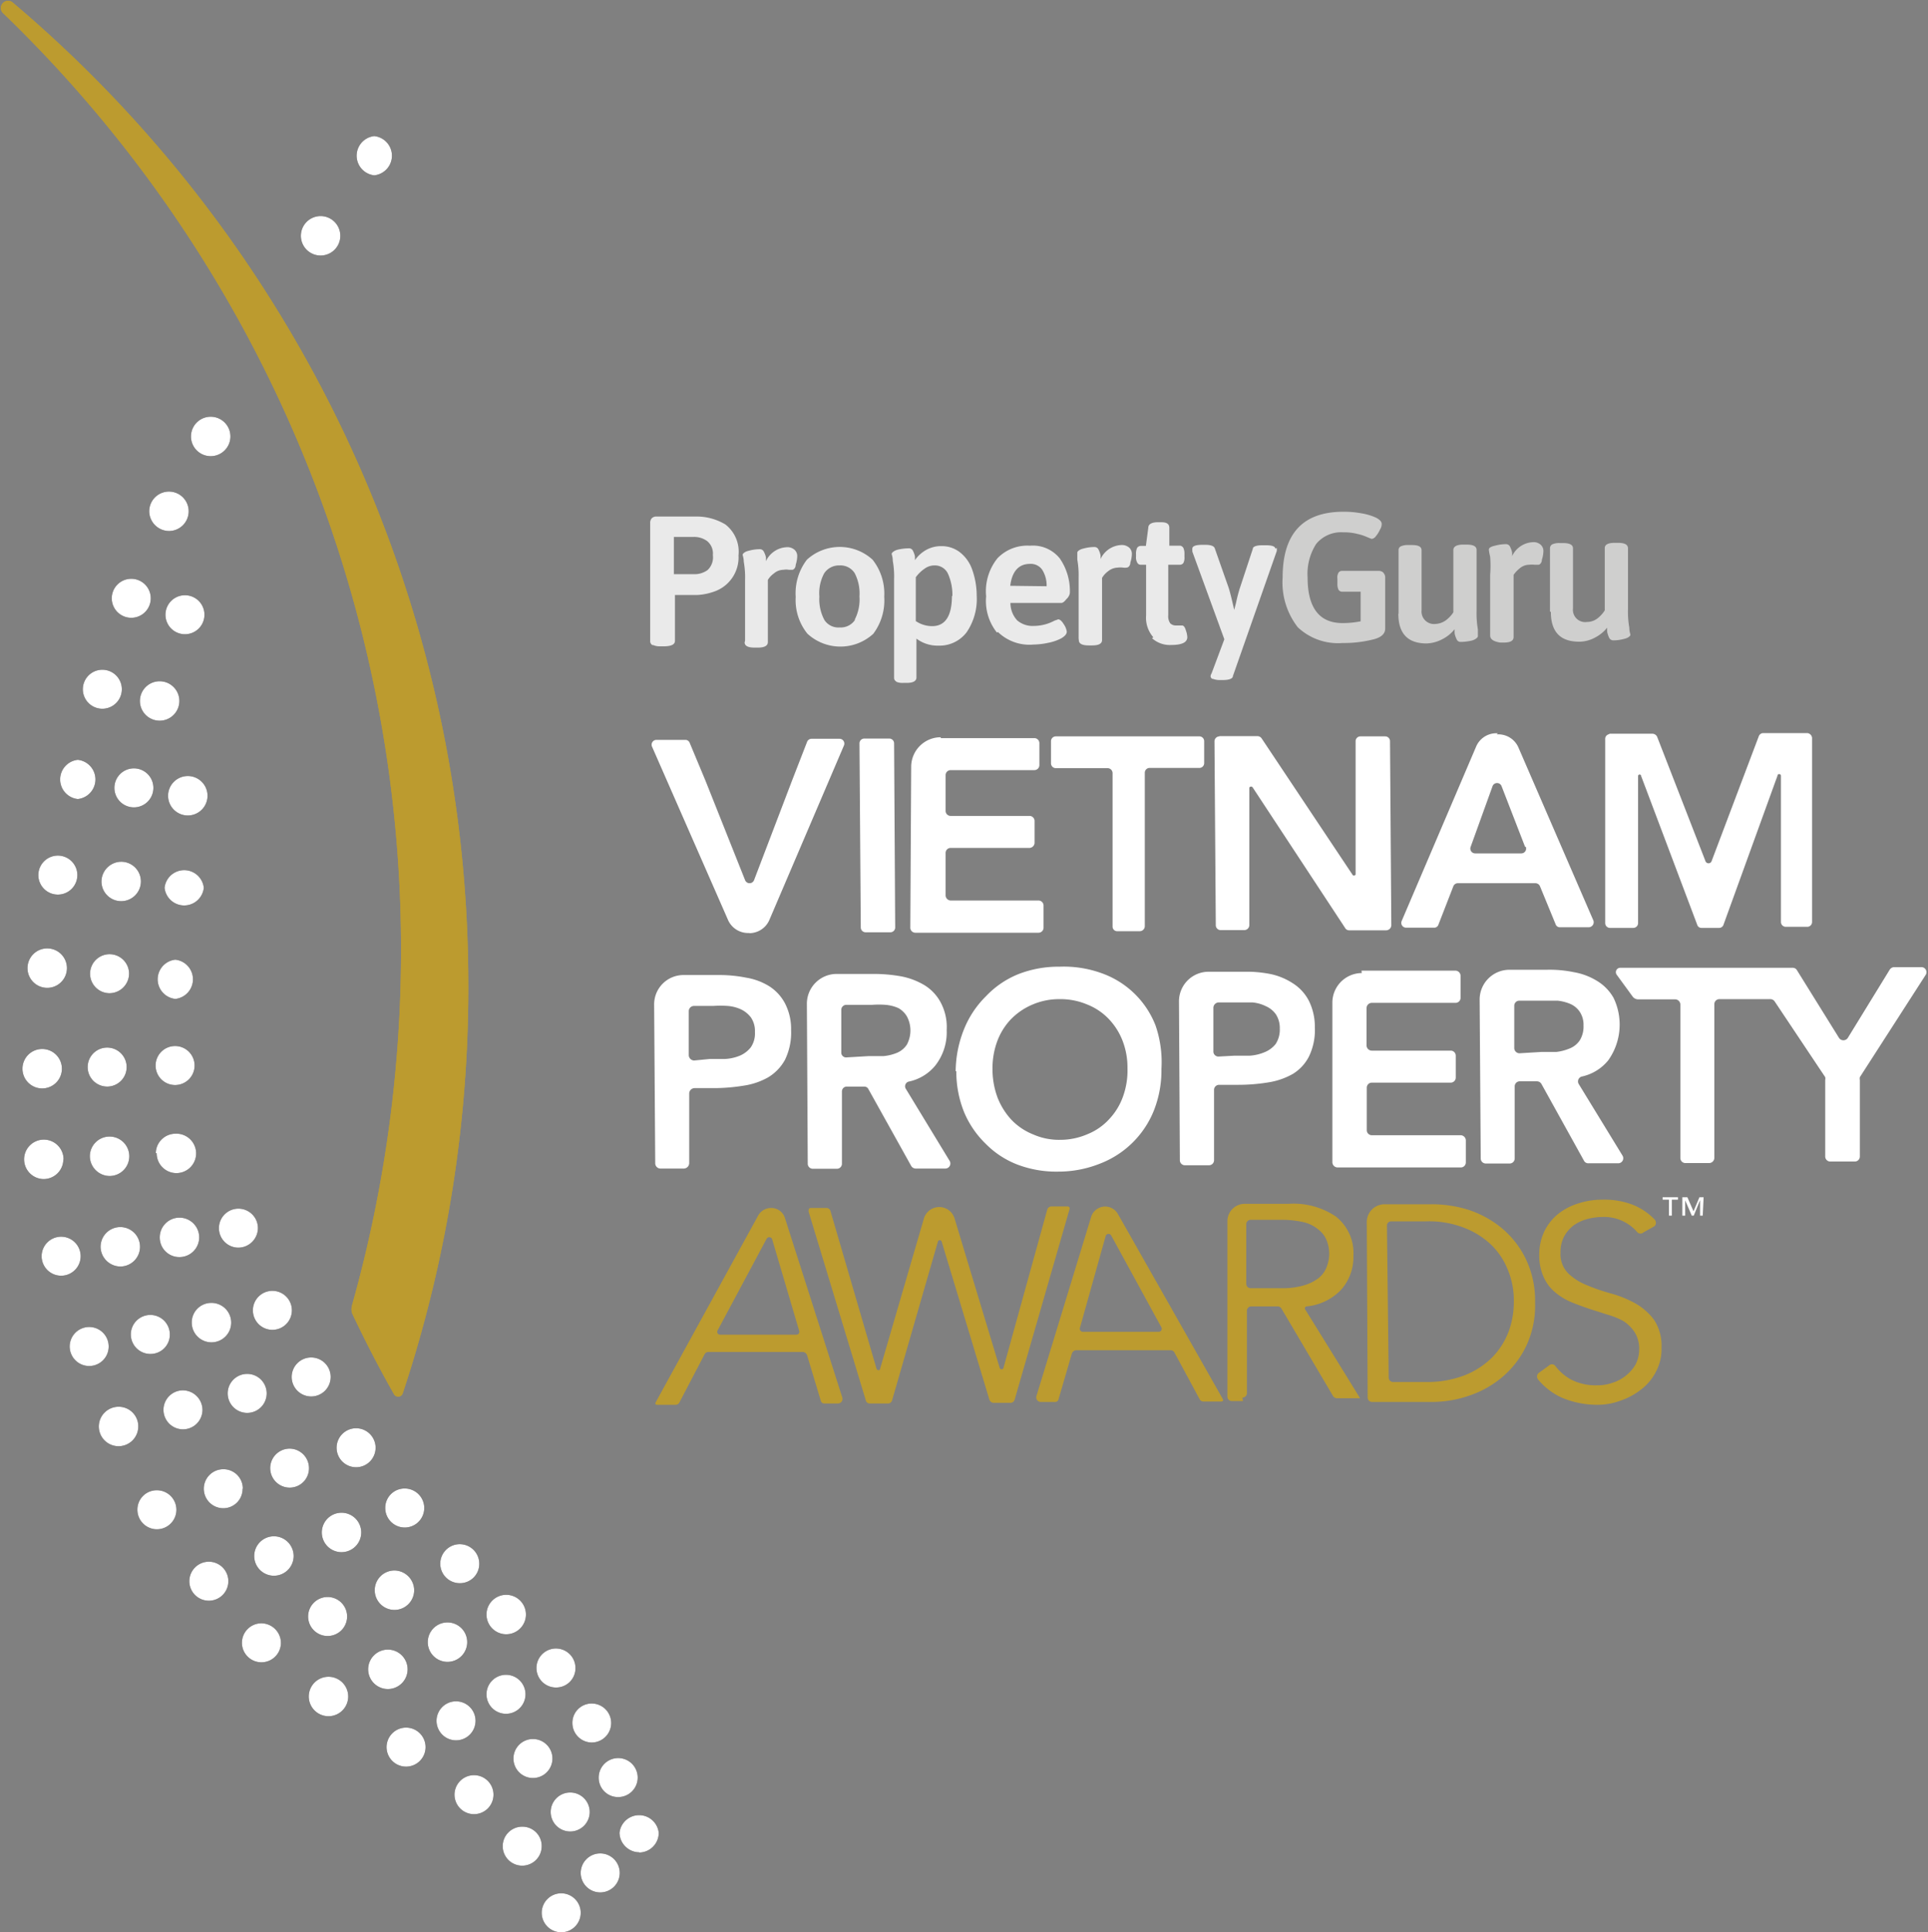 <svg xmlns="http://www.w3.org/2000/svg" viewBox="0 0 87.98 88.17"><rect x="0" y="0" width="87.98" height="88.17" fill="#808080" stroke="none"/><defs><style>.cls-1{fill:#fff;}.cls-2{fill:#231f20;}.cls-3{fill:#bc9b2f;}.cls-4{fill:#eaeaea;}.cls-5{fill:#cfcfce;}</style></defs><g id="Layer_2" data-name="Layer 2"><g id="Layer_1-2" data-name="Layer 1"><path class="cls-1" d="M73.41,33.48l2,0a.24.24,0,0,1,.21.14l2.2,5.66a.15.15,0,0,0,.29,0l2.15-5.69a.22.22,0,0,1,.2-.14h2a.24.24,0,0,1,.23.22l0,8.4a.22.22,0,0,1-.22.22H81.49a.22.22,0,0,1-.22-.22l0-6.67a.08.08,0,0,0-.16,0l-2.46,6.79a.21.21,0,0,1-.2.15h-.8a.2.2,0,0,1-.2-.14l-2.56-6.79a.07.07,0,0,0-.14,0l0,6.71a.22.22,0,0,1-.22.22H73.47a.22.22,0,0,1-.22-.22l0-8.4a.21.21,0,0,1,.21-.22"/><path class="cls-1" d="M68.3,33.51h0a1,1,0,0,1,1,.62L72.71,42a.23.23,0,0,1-.2.31H71.19a.2.2,0,0,1-.2-.13l-.72-1.75a.23.23,0,0,0-.21-.13l-3.54,0a.22.22,0,0,0-.2.14l-.68,1.75a.2.2,0,0,1-.2.14H64.16a.22.22,0,0,1-.2-.3l3.39-7.94a1,1,0,0,1,1-.63m1.24,5.17-1.07-2.76a.22.22,0,0,0-.41,0l-1,2.77a.22.22,0,0,0,.2.3l2.12,0a.22.22,0,0,0,.2-.29"/><path class="cls-1" d="M34.21,42.57h0a1,1,0,0,1-1-.62l-3.46-7.89a.22.22,0,0,1,.2-.3h1.32a.21.21,0,0,1,.2.13l.73,1.75L34,40.16a.22.22,0,0,0,.41,0l1.74-4.56.68-1.75a.22.22,0,0,1,.2-.14h1.28a.22.22,0,0,1,.2.31l-3.39,7.93a1,1,0,0,1-.94.63"/><path class="cls-1" d="M42.93,33.68l4.27,0a.23.23,0,0,1,.23.23v1a.23.23,0,0,1-.23.23l-3.82,0a.23.23,0,0,0-.23.23V37a.23.23,0,0,0,.23.23l3.6,0a.23.23,0,0,1,.23.23v1a.24.24,0,0,1-.23.23l-3.6,0a.23.23,0,0,0-.23.24v1.93a.24.24,0,0,0,.24.23l4,0a.23.23,0,0,1,.23.23v1a.23.23,0,0,1-.23.24l-5.62,0a.23.23,0,0,1-.23-.23L41.58,35a1.35,1.35,0,0,1,1.35-1.36"/><path class="cls-1" d="M50.45,35.05H48.19a.22.22,0,0,1-.23-.22v-1a.22.22,0,0,1,.22-.23l6.54,0a.22.22,0,0,1,.23.22v1a.22.22,0,0,1-.23.22l-2.26,0a.22.22,0,0,0-.22.22l0,7a.23.23,0,0,1-.23.23H51a.21.21,0,0,1-.23-.22l0-7a.23.23,0,0,0-.23-.22"/><path class="cls-1" d="M39.45,33.7h1.12a.22.22,0,0,1,.23.22l.05,8.4a.22.22,0,0,1-.22.22H39.5a.22.22,0,0,1-.22-.22l-.06-8.4a.22.22,0,0,1,.23-.22"/><path class="cls-1" d="M55.65,33.59h1.73a.23.23,0,0,1,.19.1l4.14,6.21a.08.08,0,0,0,.15,0l0-6.07a.22.22,0,0,1,.22-.23h1.13a.22.22,0,0,1,.22.23l.06,8.39a.24.24,0,0,1-.23.23H61.57a.21.21,0,0,1-.19-.11l-4.21-6.4a.09.09,0,0,0-.16,0l0,6.27a.23.23,0,0,1-.22.23H55.7a.22.22,0,0,1-.22-.22l-.06-8.39a.23.23,0,0,1,.23-.23"/><path class="cls-1" d="M29.85,45.85a1.34,1.34,0,0,1,1.34-1.36h1.63a6.26,6.26,0,0,1,1.23.12A2.88,2.88,0,0,1,35.1,45a2.08,2.08,0,0,1,.72.78A2.54,2.54,0,0,1,36.1,47a2.83,2.83,0,0,1-.28,1.36,2.12,2.12,0,0,1-.77.8,3.21,3.21,0,0,1-1.13.38,8.36,8.36,0,0,1-1.34.11H31.7a.25.25,0,0,0-.25.25l0,3.17a.25.25,0,0,1-.24.25H30.14a.24.24,0,0,1-.24-.24Zm2.54,2.47.7,0a2.05,2.05,0,0,0,.67-.15,1.26,1.26,0,0,0,.5-.38,1.12,1.12,0,0,0,.19-.7,1.1,1.1,0,0,0-.18-.66,1.24,1.24,0,0,0-.45-.37,1.77,1.77,0,0,0-.62-.16,4.82,4.82,0,0,0-.65,0h-.88a.24.24,0,0,0-.24.24v2a.25.25,0,0,0,.25.25Z"/><path class="cls-1" d="M36.82,45.81a1.36,1.36,0,0,1,1.35-1.37h1.71a7.15,7.15,0,0,1,1.24.11,3.28,3.28,0,0,1,1.06.4,2.06,2.06,0,0,1,.74.78A2.38,2.38,0,0,1,43.2,47a2.46,2.46,0,0,1-.52,1.62,2.12,2.12,0,0,1-1.2.73.22.22,0,0,0-.14.34l2,3.29a.23.23,0,0,1-.2.34H41.78a.24.24,0,0,1-.2-.12l-1.95-3.5a.21.21,0,0,0-.2-.12h-.79a.22.22,0,0,0-.22.22l0,3.3a.23.23,0,0,1-.23.23H37.09a.23.23,0,0,1-.23-.23Zm2.81,2.38c.23,0,.45,0,.68,0a2.09,2.09,0,0,0,.62-.15,1,1,0,0,0,.45-.37,1.36,1.36,0,0,0,0-1.3A1.07,1.07,0,0,0,41,46a1.83,1.83,0,0,0-.59-.15,4.22,4.22,0,0,0-.61,0H38.62a.23.23,0,0,0-.23.23l0,1.95a.22.22,0,0,0,.22.22Z"/><path class="cls-1" d="M43.61,48.88A5.23,5.23,0,0,1,44,46.94a4.44,4.44,0,0,1,1-1.49,4.19,4.19,0,0,1,1.47-1,5,5,0,0,1,1.88-.34,5.06,5.06,0,0,1,1.9.29,4.11,4.11,0,0,1,2.48,2.39A5.14,5.14,0,0,1,53,48.77a5,5,0,0,1-.34,1.89,4.31,4.31,0,0,1-2.45,2.43,5.1,5.1,0,0,1-1.9.37,5,5,0,0,1-1.88-.32A4.09,4.09,0,0,1,45,52.21a4.37,4.37,0,0,1-1-1.45,4.92,4.92,0,0,1-.36-1.88m1.65-.11a3.72,3.72,0,0,0,.23,1.31,3.22,3.22,0,0,0,.62,1,2.79,2.79,0,0,0,1,.68,2.92,2.92,0,0,0,1.24.25,3.13,3.13,0,0,0,1.25-.26,2.71,2.71,0,0,0,1-.7,2.92,2.92,0,0,0,.61-1,3.5,3.5,0,0,0,.21-1.31,3.37,3.37,0,0,0-.22-1.24,3,3,0,0,0-.63-1,2.76,2.76,0,0,0-1-.67,3.13,3.13,0,0,0-1.25-.24,3.08,3.08,0,0,0-1.24.25,3,3,0,0,0-1,.69,2.94,2.94,0,0,0-.61,1,3.55,3.55,0,0,0-.21,1.24"/><path class="cls-1" d="M53.8,45.7a1.35,1.35,0,0,1,1.35-1.36h1.62a5.58,5.58,0,0,1,1.23.11,3,3,0,0,1,1,.42,2.08,2.08,0,0,1,.72.78,2.66,2.66,0,0,1,.28,1.23,2.76,2.76,0,0,1-.28,1.35A2,2,0,0,1,59,49a3.28,3.28,0,0,1-1.13.39,8.39,8.39,0,0,1-1.35.11h-.89a.23.23,0,0,0-.23.24l0,3.2a.23.23,0,0,1-.23.23H54.08a.23.23,0,0,1-.24-.23Zm2.54,2.47.7,0a2.12,2.12,0,0,0,.67-.16,1.24,1.24,0,0,0,.5-.37,1.2,1.2,0,0,0,.19-.71,1.14,1.14,0,0,0-.18-.65,1.11,1.11,0,0,0-.46-.37,1.72,1.72,0,0,0-.61-.17l-.65,0h-.89a.25.25,0,0,0-.24.24l0,2a.23.23,0,0,0,.23.23Z"/><path class="cls-1" d="M62.13,44.29l4.28,0a.24.24,0,0,1,.24.23v1a.23.23,0,0,1-.23.24l-3.82,0a.24.24,0,0,0-.24.24v1.71a.24.24,0,0,0,.24.23l3.6,0a.23.23,0,0,1,.23.23v1a.23.23,0,0,1-.23.23l-3.6,0a.23.23,0,0,0-.23.23v1.94a.23.23,0,0,0,.23.23l4.06,0a.24.24,0,0,1,.23.23v1a.23.23,0,0,1-.23.24l-5.62,0a.24.24,0,0,1-.24-.24l0-7.27a1.35,1.35,0,0,1,1.34-1.36"/><path class="cls-1" d="M67.52,45.62a1.36,1.36,0,0,1,1.36-1.37h1.71a5.47,5.47,0,0,1,1.23.11,3,3,0,0,1,1.06.4,2.13,2.13,0,0,1,.75.77,2.81,2.81,0,0,1-.24,2.85,2.13,2.13,0,0,1-1.2.74.23.23,0,0,0-.15.34l2,3.27a.23.23,0,0,1-.2.35H72.49a.22.22,0,0,1-.21-.12l-1.94-3.5a.24.24,0,0,0-.2-.12h-.78a.23.23,0,0,0-.24.23l0,3.29a.23.23,0,0,1-.24.23H67.8a.23.23,0,0,1-.23-.23ZM70.34,48c.23,0,.45,0,.68,0a2.27,2.27,0,0,0,.61-.16,1,1,0,0,0,.46-.37,1.2,1.2,0,0,0,.17-.68,1.06,1.06,0,0,0-.17-.62,1,1,0,0,0-.43-.36,2.06,2.06,0,0,0-.58-.15l-.62,0H69.33a.23.23,0,0,0-.23.23v1.94a.24.24,0,0,0,.24.23Z"/><path class="cls-1" d="M86.23,44.25l-1.91,3.11a.24.24,0,0,1-.4,0L82,44.27a.22.22,0,0,0-.2-.11H80l-6.07,0a.2.2,0,0,0-.16.31l.73,1a.32.32,0,0,0,.26.13l1.68,0a.24.24,0,0,1,.24.24l0,7a.23.23,0,0,0,.24.23H78a.24.24,0,0,0,.23-.24l0-7a.23.23,0,0,1,.23-.24h2.33a.24.24,0,0,1,.19.1l2.31,3.46a.33.33,0,0,1,0,.13l0,3.49a.23.23,0,0,0,.23.23h1.11a.23.23,0,0,0,.24-.23l0-3.49a.33.33,0,0,1,0-.13l3-4.66a.23.23,0,0,0-.19-.36H86.43a.25.25,0,0,0-.2.12"/><path class="cls-2" d="M9.52,20.81a.9.9,0,1,0,0-1.79.9.9,0,0,0,0,1.79"/><path class="cls-2" d="M14.63,11.66a.9.9,0,1,0-.9-.89.9.9,0,0,0,.9.89"/><path class="cls-2" d="M17.08,8a.9.9,0,0,0,0-1.79.9.9,0,0,0,0,1.79"/><path class="cls-2" d="M7.71,24.23a.9.9,0,1,0-.9-.89.91.91,0,0,0,.9.89"/><path class="cls-2" d="M8.44,28.94a.89.89,0,1,0,0-1.78.89.89,0,0,0,0,1.78"/><path class="cls-2" d="M6.39,32.08a.9.9,0,0,0,1.79,0,.9.9,0,1,0-1.79,0"/><path class="cls-2" d="M7,35.94a.89.89,0,1,0-.88.9.89.89,0,0,0,.88-.9"/><path class="cls-2" d="M5,45.32a.9.9,0,0,0,.89-.9.89.89,0,1,0-.89.9"/><path class="cls-2" d="M4.92,49.58A.89.89,0,1,0,4,48.7a.89.89,0,0,0,.9.88"/><path class="cls-2" d="M5,53.66a.9.9,0,1,0-.9-.89.91.91,0,0,0,.9.89"/><path class="cls-2" d="M7.15,52.62A.9.9,0,1,0,8,51.73a.9.9,0,0,0-.89.89"/><path class="cls-2" d="M8.19,57.36a.9.9,0,1,0-.9-.89.89.89,0,0,0,.9.89"/><path class="cls-2" d="M11.54,59.8a.89.89,0,1,0,.89-.9.89.89,0,0,0-.89.9"/><path class="cls-2" d="M17.14,66.05a.89.89,0,1,0-.88.9.89.89,0,0,0,.88-.9"/><path class="cls-2" d="M17.58,68.82a.89.89,0,1,0,.88-.9.88.88,0,0,0-.88.9"/><path class="cls-2" d="M13.22,66.1a.89.89,0,1,0,0,1.78.88.88,0,0,0,.88-.89.89.89,0,0,0-.89-.89"/><path class="cls-2" d="M15.49,70.82a.9.9,0,1,0,0-1.79.9.9,0,0,0,0,1.79"/><path class="cls-2" d="M18,71.66a.9.9,0,1,0,.9.89.91.91,0,0,0-.9-.89"/><path class="cls-2" d="M19.52,74.93a.9.9,0,1,0,.89-.9.9.9,0,0,0-.89.9"/><path class="cls-2" d="M21.7,78.51a.89.89,0,1,0-.88.9.89.89,0,0,0,.88-.9"/><path class="cls-2" d="M22.2,77.31a.89.89,0,1,0,1.78,0,.89.89,0,0,0-1.78,0"/><path class="cls-2" d="M21.62,81a.89.89,0,1,0,.9.88.89.89,0,0,0-.9-.88"/><path class="cls-2" d="M25.21,80.23a.89.89,0,1,0-.88.9.89.89,0,0,0,.88-.9"/><path class="cls-2" d="M21.87,71.35a.89.89,0,1,0-.88.89.88.88,0,0,0,.88-.89"/><path class="cls-2" d="M24,73.68a.9.9,0,1,0-.89.89.9.9,0,0,0,.89-.89"/><path class="cls-2" d="M25.38,77a.88.88,0,0,0,.88-.89.89.89,0,1,0-.88.89"/><path class="cls-2" d="M28.21,82a.89.89,0,1,0-.89-.88.88.88,0,0,0,.89.88"/><path class="cls-2" d="M29.17,84.53a.9.9,0,0,0,.89-.9.9.9,0,0,0-1.79,0,.91.91,0,0,0,.9.89"/><path class="cls-2" d="M27,79.51a.89.89,0,1,0,0-1.78.88.88,0,0,0-.88.89.89.89,0,0,0,.89.89"/><path class="cls-2" d="M26.91,82.67a.89.89,0,1,0-.89.9.89.89,0,0,0,.89-.9"/><path class="cls-2" d="M25.6,86.39a.89.89,0,1,0,.9.88.89.89,0,0,0-.9-.88"/><path class="cls-2" d="M27.38,84.57a.89.89,0,1,0,.9.88.89.89,0,0,0-.9-.88"/><path class="cls-2" d="M23.83,83.35a.89.89,0,1,0,.89.88.88.88,0,0,0-.89-.88"/><path class="cls-2" d="M14.21,63.72a.89.89,0,1,0-.9-.88.89.89,0,0,0,.9.88"/><path class="cls-2" d="M8.75,60.35a.9.9,0,1,0,.89-.9.89.89,0,0,0-.89.9"/><path class="cls-2" d="M11.27,62.69a.89.89,0,1,0,.9.89.89.89,0,0,0-.9-.89"/><path class="cls-2" d="M11.08,67.93a.88.88,0,0,0-.89-.89.89.89,0,1,0,0,1.78.88.88,0,0,0,.88-.89"/><path class="cls-2" d="M13.4,71a.9.9,0,1,0-.89.9.9.9,0,0,0,.89-.9"/><path class="cls-2" d="M14.94,72.87a.89.89,0,1,0,.9.88.89.89,0,0,0-.9-.88"/><path class="cls-2" d="M17.71,75.27a.9.9,0,1,0,.89.89.9.9,0,0,0-.89-.89"/><path class="cls-2" d="M9.24,64.33a.9.9,0,0,0-.9-.89.89.89,0,1,0,.9.89"/><path class="cls-2" d="M10.88,56.93a.9.9,0,0,0,.89-.9.89.89,0,1,0-.89.9"/><path class="cls-2" d="M5.49,57.79a.9.9,0,1,0-.9-.89.91.91,0,0,0,.9.89"/><path class="cls-2" d="M7.75,60.88a.89.89,0,1,0-.88.9.88.88,0,0,0,.88-.9"/><path class="cls-2" d="M7.51,40.51a.9.9,0,0,0,1.79,0,.9.9,0,0,0-1.79,0"/><path class="cls-2" d="M4.63,40.22a.9.9,0,1,0,.89-.9.91.91,0,0,0-.89.9"/><path class="cls-2" d="M8,45.58a.9.9,0,0,0,0-1.79.9.9,0,0,0,0,1.79"/><path class="cls-2" d="M8,49.51a.89.89,0,1,0-.9-.89.89.89,0,0,0,.9.89"/><path class="cls-2" d="M9.47,36.32a.9.9,0,1,0-.89.89.9.9,0,0,0,.89-.89"/><path class="cls-2" d="M6,28.19a.89.89,0,1,0-.9-.88.89.89,0,0,0,.9.88"/><path class="cls-2" d="M4.68,32.34a.89.89,0,1,0-.9-.88.89.89,0,0,0,.9.88"/><path class="cls-2" d="M3.55,36.46a.9.9,0,0,0,0-1.79.9.9,0,0,0,0,1.79"/><path class="cls-2" d="M2.65,40.82a.89.89,0,1,0-.9-.88.89.89,0,0,0,.9.88"/><path class="cls-2" d="M2.06,45.07a.9.9,0,1,0,0-1.79.9.9,0,0,0,0,1.79"/><path class="cls-2" d="M1.83,49.66a.9.9,0,1,0,0-1.79.9.9,0,0,0,0,1.79"/><path class="cls-2" d="M2.9,52.91A.9.9,0,1,0,2,53.8a.9.9,0,0,0,.89-.89"/><path class="cls-2" d="M3.68,57.31a.89.89,0,0,0-.9-.88.89.89,0,1,0,.9.88"/><path class="cls-2" d="M4.07,60.55a.89.89,0,1,0,0,1.78.89.89,0,0,0,0-1.78"/><path class="cls-2" d="M5.41,64.19a.9.9,0,1,0,.9.89.89.89,0,0,0-.9-.89"/><path class="cls-2" d="M7.15,68a.88.88,0,0,0-.88.89A.89.89,0,1,0,7.15,68"/><path class="cls-2" d="M9.52,71.26a.89.89,0,1,0,.9.88.89.89,0,0,0-.9-.88"/><path class="cls-2" d="M11.92,74.07a.89.89,0,1,0,.9.89.9.9,0,0,0-.9-.89"/><path class="cls-2" d="M15,76.51a.9.9,0,1,0,.89.89.9.9,0,0,0-.89-.89"/><path class="cls-2" d="M18.53,78.83a.89.89,0,1,0,0,1.78.89.89,0,0,0,0-1.78"/><path class="cls-3" d="M.55.09A.33.33,0,0,0,.11.57,59.32,59.32,0,0,1,18.3,43a59.83,59.83,0,0,1-2.23,16.54.65.65,0,0,0,0,.39c.59,1.25,1.22,2.47,1.9,3.67a.22.22,0,0,0,.4,0,58.68,58.68,0,0,0,3-18.93A58.68,58.68,0,0,0,.55.09"/><path class="cls-3" d="M31,64a.19.19,0,0,1-.17.1H30c-.16,0-.07-.13-.07-.13l4.67-8.51a.67.67,0,0,1,.58-.34.65.65,0,0,1,.64.46l2.62,8.2a.21.21,0,0,1-.2.26H37.6a.16.16,0,0,1-.14-.11l-.63-2.09a.22.22,0,0,0-.21-.15l-4.29,0a.19.19,0,0,0-.18.11Zm1.87-3.1,3.47,0a.13.13,0,0,0,.13-.17l-1.24-4.2a.14.14,0,0,0-.25,0L32.75,60.7a.13.13,0,0,0,.12.2"/><path class="cls-3" d="M53.59,61.71a.2.2,0,0,0-.18-.1l-4.3,0a.22.22,0,0,0-.2.16l-.61,2.09a.15.15,0,0,1-.14.11H47.5a.21.21,0,0,1-.21-.25L49.8,55.5A.67.67,0,0,1,51,55.37l4.79,8.45s.09.13-.08.13h-.79a.19.19,0,0,1-.18-.11ZM53,60.57l-2.29-4.19a.14.14,0,0,0-.25,0l-1.18,4.21a.14.14,0,0,0,.13.18l3.47,0a.14.14,0,0,0,.12-.2"/><path class="cls-3" d="M40.16,62.46l2-6.86a.73.73,0,0,1,1.4,0l2.06,6.82a.09.09,0,0,0,.17,0l2-7.23a.2.2,0,0,1,.19-.14h.74a.09.09,0,0,1,.09.11l-2.51,8.71a.2.2,0,0,1-.19.14h-.77a.21.21,0,0,1-.19-.14l-2.18-7.22a.09.09,0,0,0-.17,0l-2.09,7.24a.19.19,0,0,1-.19.15H39.7a.18.18,0,0,1-.19-.14L36.9,55.29c0-.09,0-.17.1-.17h.71a.19.19,0,0,1,.19.15L40,62.46a.09.09,0,0,0,.17,0"/><path class="cls-3" d="M56.72,63.93h-.51a.2.2,0,0,1-.2-.2l0-8a.79.79,0,0,1,.79-.8h2a3.44,3.44,0,0,1,2.16.58,2.12,2.12,0,0,1,.8,1.79,2.24,2.24,0,0,1-.58,1.57,2.5,2.5,0,0,1-1.55.74.09.09,0,0,0-.07.14s2.48,4,2.5,4.05,0,0,0,0H61a.21.21,0,0,1-.17-.1l-2.36-4a.2.2,0,0,0-.18-.09h-1.2a.2.2,0,0,0-.19.21l0,3.75a.2.2,0,0,1-.2.2m.17-5.19a.2.2,0,0,0,.2.2H58.5a3.4,3.4,0,0,0,1-.13,2,2,0,0,0,.68-.34,1.19,1.19,0,0,0,.36-.5,1.65,1.65,0,0,0,0-1.21,1.16,1.16,0,0,0-.37-.49,1.63,1.63,0,0,0-.67-.34,4.39,4.39,0,0,0-1-.11H57.07a.2.2,0,0,0-.2.2Z"/><path class="cls-3" d="M62.37,55.76a.81.81,0,0,1,.81-.81l2.16,0A5.56,5.56,0,0,1,67,55.2a4.7,4.7,0,0,1,1.52.83,4.25,4.25,0,0,1,1.1,1.4,4.38,4.38,0,0,1,.43,2,4.32,4.32,0,0,1-.41,2,4.28,4.28,0,0,1-1.08,1.4,4.6,4.6,0,0,1-1.51.85,5.2,5.2,0,0,1-1.67.29l-2.77,0a.2.2,0,0,1-.2-.2Zm1,7.1a.2.2,0,0,0,.2.2H65.1a4.74,4.74,0,0,0,1.77-.32,3.74,3.74,0,0,0,1.25-.83,3.43,3.43,0,0,0,.73-1.17,3.91,3.91,0,0,0,.23-1.35A3.62,3.62,0,0,0,68.83,58a3.33,3.33,0,0,0-.74-1.16,3.7,3.7,0,0,0-1.26-.81,4.4,4.4,0,0,0-1.78-.3H63.48a.19.19,0,0,0-.19.2Z"/><path class="cls-3" d="M75,56.23a.2.2,0,0,1-.28,0,2,2,0,0,0-1.61-.7,2.75,2.75,0,0,0-.7.1,1.91,1.91,0,0,0-.61.29,1.63,1.63,0,0,0-.43.51,1.54,1.54,0,0,0-.16.73,1.25,1.25,0,0,0,.35.94,2.58,2.58,0,0,0,.85.54,8.81,8.81,0,0,0,1.1.38,5,5,0,0,1,1.11.45,2.76,2.76,0,0,1,.85.74,2.14,2.14,0,0,1,.35,1.28,2.19,2.19,0,0,1-.25,1.09,2.36,2.36,0,0,1-.68.82,3.17,3.17,0,0,1-.94.51,3,3,0,0,1-1.06.19,4.16,4.16,0,0,1-1.56-.3,3,3,0,0,1-1.13-.84.22.22,0,0,1,0-.3l.48-.35a.2.2,0,0,1,.28,0,2.32,2.32,0,0,0,.7.62,2.43,2.43,0,0,0,1.23.28,2,2,0,0,0,.68-.11,1.87,1.87,0,0,0,.61-.32,1.84,1.84,0,0,0,.45-.51,1.48,1.48,0,0,0,.17-.7,1.4,1.4,0,0,0-.2-.77,1.72,1.72,0,0,0-.52-.52A3.34,3.34,0,0,0,73.4,60l-.85-.27c-.29-.1-.57-.2-.84-.31a2.87,2.87,0,0,1-.74-.45,1.87,1.87,0,0,1-.52-.68,2.35,2.35,0,0,1-.21-1,2.49,2.49,0,0,1,.24-1.12,2.32,2.32,0,0,1,.65-.8,2.81,2.81,0,0,1,.93-.47,3.49,3.49,0,0,1,1.06-.16,3.61,3.61,0,0,1,1.38.23,2.84,2.84,0,0,1,1,.67.22.22,0,0,1,0,.31Z"/><path class="cls-1" d="M76.57,54.74h-.28v.73h-.13v-.73h-.29v-.11h.7Zm1.13.73h-.12v-.71h0l-.29.71h-.09l-.3-.7h0v.7h-.13v-.84H77l.28.64.27-.64h.19Z"/><path class="cls-1" d="M9.52,20.81a.9.9,0,1,0,0-1.79.9.9,0,0,0,0,1.79"/><path class="cls-1" d="M14.63,11.66a.9.9,0,1,0-.9-.89.9.9,0,0,0,.9.89"/><path class="cls-1" d="M17.08,8a.9.9,0,0,0,0-1.79.9.9,0,0,0,0,1.79"/><path class="cls-1" d="M7.71,24.23a.9.9,0,1,0-.9-.89.91.91,0,0,0,.9.89"/><path class="cls-1" d="M8.44,28.94a.89.89,0,1,0,0-1.78.89.89,0,0,0,0,1.78"/><path class="cls-1" d="M6.39,32.08a.9.9,0,0,0,1.79,0,.9.9,0,1,0-1.79,0"/><path class="cls-1" d="M7,35.94a.89.89,0,1,0-.88.9.89.89,0,0,0,.88-.9"/><path class="cls-1" d="M5,45.32a.9.9,0,0,0,.89-.9.89.89,0,1,0-.89.9"/><path class="cls-1" d="M4.92,49.58A.89.89,0,1,0,4,48.7a.89.89,0,0,0,.9.88"/><path class="cls-1" d="M5,53.66a.9.9,0,1,0-.9-.89.91.91,0,0,0,.9.89"/><path class="cls-1" d="M7.15,52.62A.9.9,0,1,0,8,51.73a.9.9,0,0,0-.89.89"/><path class="cls-1" d="M8.19,57.36a.9.9,0,1,0-.9-.89.89.89,0,0,0,.9.89"/><path class="cls-1" d="M11.54,59.8a.89.89,0,1,0,.89-.9.89.89,0,0,0-.89.9"/><path class="cls-1" d="M17.14,66.05a.89.89,0,1,0-.88.9.89.89,0,0,0,.88-.9"/><path class="cls-1" d="M17.58,68.82a.89.89,0,1,0,.88-.9.88.88,0,0,0-.88.9"/><path class="cls-1" d="M13.22,66.1a.89.89,0,1,0,0,1.78.88.88,0,0,0,.88-.89.89.89,0,0,0-.89-.89"/><path class="cls-1" d="M15.49,70.82a.9.9,0,1,0,0-1.79.9.9,0,0,0,0,1.79"/><path class="cls-1" d="M18,71.66a.9.9,0,1,0,.9.89.91.91,0,0,0-.9-.89"/><path class="cls-1" d="M19.52,74.93a.9.9,0,1,0,.89-.9.9.9,0,0,0-.89.9"/><path class="cls-1" d="M21.7,78.51a.89.89,0,1,0-.88.9.89.89,0,0,0,.88-.9"/><path class="cls-1" d="M22.2,77.31a.89.89,0,1,0,1.78,0,.89.89,0,0,0-1.78,0"/><path class="cls-1" d="M21.62,81a.89.89,0,1,0,.9.88.89.89,0,0,0-.9-.88"/><path class="cls-1" d="M25.21,80.23a.89.89,0,1,0-.88.9.89.89,0,0,0,.88-.9"/><path class="cls-1" d="M21.87,71.35a.89.89,0,1,0-.88.89.88.88,0,0,0,.88-.89"/><path class="cls-1" d="M24,73.68a.9.9,0,1,0-.89.89.9.9,0,0,0,.89-.89"/><path class="cls-1" d="M25.38,77a.88.88,0,0,0,.88-.89.89.89,0,1,0-.88.89"/><path class="cls-1" d="M28.21,82a.89.89,0,1,0-.89-.88.88.88,0,0,0,.89.88"/><path class="cls-1" d="M29.17,84.53a.9.9,0,0,0,.89-.9.9.9,0,0,0-1.79,0,.91.91,0,0,0,.9.89"/><path class="cls-1" d="M27,79.51a.89.89,0,1,0,0-1.78.88.88,0,0,0-.88.89.89.89,0,0,0,.89.89"/><path class="cls-1" d="M26.91,82.67a.89.89,0,1,0-.89.9.89.89,0,0,0,.89-.9"/><path class="cls-1" d="M25.6,86.39a.89.89,0,1,0,.9.88.89.89,0,0,0-.9-.88"/><path class="cls-1" d="M27.38,84.57a.89.89,0,1,0,.9.88.89.89,0,0,0-.9-.88"/><path class="cls-1" d="M23.83,83.35a.89.89,0,1,0,.89.88.88.88,0,0,0-.89-.88"/><path class="cls-1" d="M14.21,63.72a.89.89,0,1,0-.9-.88.89.89,0,0,0,.9.88"/><path class="cls-1" d="M8.75,60.35a.9.9,0,1,0,.89-.9.89.89,0,0,0-.89.9"/><path class="cls-1" d="M11.27,62.69a.89.89,0,1,0,.9.89.89.89,0,0,0-.9-.89"/><path class="cls-1" d="M11.08,67.93a.88.88,0,0,0-.89-.89.89.89,0,1,0,0,1.78.88.88,0,0,0,.88-.89"/><path class="cls-1" d="M13.4,71a.9.9,0,1,0-.89.9.9.9,0,0,0,.89-.9"/><path class="cls-1" d="M14.94,72.87a.89.89,0,1,0,.9.88.89.89,0,0,0-.9-.88"/><path class="cls-1" d="M17.71,75.27a.9.9,0,1,0,.89.89.9.9,0,0,0-.89-.89"/><path class="cls-1" d="M9.24,64.33a.9.9,0,0,0-.9-.89.89.89,0,1,0,.9.89"/><path class="cls-1" d="M10.88,56.93a.9.9,0,0,0,.89-.9.89.89,0,1,0-.89.9"/><path class="cls-1" d="M5.49,57.79a.9.9,0,1,0-.9-.89.91.91,0,0,0,.9.89"/><path class="cls-1" d="M7.75,60.88a.89.89,0,1,0-.88.9.88.88,0,0,0,.88-.9"/><path class="cls-1" d="M7.51,40.51a.9.9,0,0,0,1.79,0,.9.9,0,0,0-1.79,0"/><path class="cls-1" d="M4.63,40.22a.9.9,0,1,0,.89-.9.91.91,0,0,0-.89.9"/><path class="cls-1" d="M8,45.58a.9.9,0,0,0,0-1.79.9.9,0,0,0,0,1.79"/><path class="cls-1" d="M8,49.51a.89.89,0,1,0-.9-.89.89.89,0,0,0,.9.89"/><path class="cls-1" d="M9.47,36.32a.9.9,0,1,0-.89.89.9.9,0,0,0,.89-.89"/><path class="cls-1" d="M6,28.19a.89.89,0,1,0-.9-.88.89.89,0,0,0,.9.88"/><path class="cls-1" d="M4.68,32.34a.89.89,0,1,0-.9-.88.89.89,0,0,0,.9.88"/><path class="cls-1" d="M3.55,36.46a.9.9,0,0,0,0-1.79.9.9,0,0,0,0,1.79"/><path class="cls-1" d="M2.65,40.82a.89.89,0,1,0-.9-.88.89.89,0,0,0,.9.88"/><path class="cls-1" d="M2.06,45.07a.9.9,0,1,0,0-1.79.9.9,0,0,0,0,1.79"/><path class="cls-1" d="M1.83,49.66a.9.9,0,1,0,0-1.79.9.9,0,0,0,0,1.79"/><path class="cls-1" d="M2.9,52.91A.9.9,0,1,0,2,53.8a.9.9,0,0,0,.89-.89"/><path class="cls-1" d="M3.68,57.31a.89.89,0,0,0-.9-.88.89.89,0,1,0,.9.88"/><path class="cls-1" d="M4.07,60.55a.89.89,0,1,0,0,1.78.89.89,0,0,0,0-1.78"/><path class="cls-1" d="M5.41,64.19a.9.9,0,1,0,.9.89.89.89,0,0,0-.9-.89"/><path class="cls-1" d="M7.15,68a.88.88,0,0,0-.88.89A.89.89,0,1,0,7.15,68"/><path class="cls-1" d="M9.52,71.26a.89.89,0,1,0,.9.88.89.89,0,0,0-.9-.88"/><path class="cls-1" d="M11.92,74.07a.89.89,0,1,0,.9.89.9.9,0,0,0-.9-.89"/><path class="cls-1" d="M15,76.51a.9.9,0,1,0,.89.89.9.9,0,0,0-.89-.89"/><path class="cls-1" d="M18.53,78.83a.89.89,0,1,0,0,1.78.89.89,0,0,0,0-1.78"/><path class="cls-3" d="M.55.09A.33.33,0,0,0,.11.57,59.32,59.32,0,0,1,18.3,43a59.83,59.83,0,0,1-2.23,16.54.65.65,0,0,0,0,.39c.59,1.25,1.22,2.47,1.9,3.67a.22.22,0,0,0,.4,0,58.68,58.68,0,0,0,3-18.93A58.68,58.68,0,0,0,.55.09"/><path class="cls-4" d="M29.78,29.44a.2.2,0,0,1-.11-.18l0-5.38a.32.32,0,0,1,.07-.23.29.29,0,0,1,.23-.08h1.75a2.54,2.54,0,0,1,1.38.36,1.57,1.57,0,0,1,.6,1.41A1.65,1.65,0,0,1,32.57,27a2.67,2.67,0,0,1-.77.15h-1l0,2.09c0,.16-.15.24-.45.25h-.21a.71.71,0,0,1-.34-.06M31.7,26.2a1,1,0,0,0,.59-.19.79.79,0,0,0,.24-.68.73.73,0,0,0-.26-.64,1,1,0,0,0-.62-.19h-.9v1.7Z"/><path class="cls-4" d="M34,29.23l0-2.77a4.06,4.06,0,0,0-.06-.83c0-.17-.05-.28-.05-.32s.09-.14.28-.18a1.88,1.88,0,0,1,.5-.07.2.2,0,0,1,.19.12,1,1,0,0,1,.09.24,1.3,1.3,0,0,1,0,.19,1.1,1.1,0,0,1,.93-.64.49.49,0,0,1,.38.12.38.38,0,0,1,.12.28,1.35,1.35,0,0,1-.07.4c0,.15-.1.23-.16.23L36,26a.69.69,0,0,0-.25,0,.67.67,0,0,0-.44.17,1,1,0,0,0-.27.29l0,2.84c0,.16-.15.25-.45.25h-.16q-.45,0-.45-.24"/><path class="cls-4" d="M36.84,28.91a2.44,2.44,0,0,1-.53-1.67,2.52,2.52,0,0,1,.51-1.7,2.22,2.22,0,0,1,3,0,2.5,2.5,0,0,1,.53,1.69,2.54,2.54,0,0,1-.5,1.69,2.22,2.22,0,0,1-3,0M39,28.28a2,2,0,0,0,.22-1.07A2,2,0,0,0,39,26.15a.77.77,0,0,0-.69-.35.81.81,0,0,0-.7.36,1.9,1.9,0,0,0-.22,1.06,2,2,0,0,0,.23,1.07.76.76,0,0,0,.7.34.78.78,0,0,0,.7-.35"/><path class="cls-4" d="M40.91,31.1a.18.18,0,0,1-.11-.18l0-4.51a4,4,0,0,0-.06-.82c0-.18-.05-.28-.05-.32s.09-.14.28-.19a2.33,2.33,0,0,1,.49-.06.2.2,0,0,1,.2.11,1.06,1.06,0,0,1,.09.25,1.63,1.63,0,0,1,0,.18,1.56,1.56,0,0,1,.52-.47,1.4,1.4,0,0,1,.68-.17,1.36,1.36,0,0,1,.84.27,1.71,1.71,0,0,1,.57.79,3.58,3.58,0,0,1,.21,1.2,2.69,2.69,0,0,1-.46,1.67,1.55,1.55,0,0,1-1.29.61,1.59,1.59,0,0,1-1-.32v1.77c0,.16-.14.25-.44.25h-.16a.71.71,0,0,1-.34-.06m2.58-3.89a2.36,2.36,0,0,0-.21-1.05.66.66,0,0,0-.61-.36.76.76,0,0,0-.45.15,1.64,1.64,0,0,0-.4.39l0,2a1.33,1.33,0,0,0,.75.23c.6,0,.9-.47.9-1.39"/><path class="cls-4" d="M45.49,28.86A2.31,2.31,0,0,1,45,27.21a2.4,2.4,0,0,1,.52-1.74A1.89,1.89,0,0,1,47,24.9a1.57,1.57,0,0,1,1.36.58,2.61,2.61,0,0,1,.46,1.59.49.49,0,0,1-.16.27c-.09.12-.17.17-.22.17l-2.33,0a1.16,1.16,0,0,0,.31.8,1.08,1.08,0,0,0,.77.25,2,2,0,0,0,.93-.24l.17-.06c.07,0,.16.07.25.22a.78.78,0,0,1,.14.34c0,.11-.08.2-.24.3a2.1,2.1,0,0,1-.6.21,3.38,3.38,0,0,1-.67.08,2.07,2.07,0,0,1-1.63-.57m2.22-2.09a1.34,1.34,0,0,0-.2-.75.63.63,0,0,0-.56-.27c-.52,0-.82.35-.9,1Z"/><path class="cls-4" d="M49.22,29.13l0-2.77a4.13,4.13,0,0,0-.06-.83c0-.17,0-.28,0-.32s.09-.14.28-.18a1.88,1.88,0,0,1,.5-.07.2.2,0,0,1,.19.12,1.06,1.06,0,0,1,.09.25,1,1,0,0,1,0,.18,1.1,1.1,0,0,1,.93-.64.51.51,0,0,1,.38.12.38.38,0,0,1,.12.28,1.3,1.3,0,0,1-.07.4c0,.15-.1.23-.17.23a.57.57,0,0,1-.16,0,1,1,0,0,0-.25,0,.73.73,0,0,0-.44.17,1,1,0,0,0-.27.3l0,2.83c0,.17-.15.25-.45.25h-.16q-.45,0-.45-.24"/><path class="cls-4" d="M52.63,29.08a1.35,1.35,0,0,1-.33-1V25.77h-.23a.18.18,0,0,1-.17-.09.48.48,0,0,1-.06-.28v-.12a.6.6,0,0,1,.05-.28.2.2,0,0,1,.17-.09h.23l.11-.83c0-.16.15-.24.39-.25H53c.24,0,.36.08.36.25v.82h.51A.22.22,0,0,1,54,25a.63.63,0,0,1,.05.28v.13a.52.52,0,0,1-.05.28.2.2,0,0,1-.17.08h-.52l0,2.31a.56.56,0,0,0,.09.36.36.36,0,0,0,.26.1l.17,0,.11,0c.07,0,.13.07.17.21a1.09,1.09,0,0,1,.07.32c0,.24-.24.36-.74.36a1.2,1.2,0,0,1-.87-.31"/><path class="cls-4" d="M58.26,25a.49.49,0,0,1,0,.15l-2,5.7c0,.12-.19.18-.45.18h-.13a.85.85,0,0,1-.32-.05c-.08,0-.11-.07-.12-.12a.39.39,0,0,1,.05-.14l.58-1.55-1.46-4v-.06a.22.22,0,0,1,0-.08c0-.11.15-.17.46-.17H55c.24,0,.39.05.43.15l.64,1.82c.06.19.14.51.25,1h0l.08-.31c.06-.28.12-.5.17-.66l.6-1.82c0-.11.19-.16.43-.16h.15c.3,0,.44.05.45.16"/><path class="cls-5" d="M63.13,26.14a.3.3,0,0,1,.08.23v2.31q0,.38-.6.51a5.43,5.43,0,0,1-1.34.15,2.67,2.67,0,0,1-2.05-.72,3.33,3.33,0,0,1-.69-2.27c0-2,.92-3,2.78-3a4.4,4.4,0,0,1,.8.07,2.62,2.62,0,0,1,.68.2c.17.09.26.18.26.28a.47.47,0,0,1-.08.27,1.19,1.19,0,0,1-.18.29.28.28,0,0,1-.2.13l-.2-.08a2.26,2.26,0,0,0-.46-.15,2.38,2.38,0,0,0-.63-.07,1.47,1.47,0,0,0-1.24.53,2.53,2.53,0,0,0-.39,1.54c0,1.39.55,2.08,1.61,2.07a4.12,4.12,0,0,0,.81-.08V27h-.83a.2.2,0,0,1-.18-.09.6.6,0,0,1-.05-.28v-.22a.44.44,0,0,1,.05-.28.19.19,0,0,1,.17-.08h1.63a.33.33,0,0,1,.24.07"/><path class="cls-5" d="M63.82,28l0-2.89a.19.19,0,0,1,.1-.18.76.76,0,0,1,.35-.06h.16c.29,0,.44.07.44.24l0,2.74a.57.57,0,0,0,.64.62.88.88,0,0,0,.46-.16,1.37,1.37,0,0,0,.35-.37l0-2.84c0-.16.15-.25.45-.25h.16q.45,0,.45.24l0,2.79a4.24,4.24,0,0,0,.06.84c0,.18,0,.29,0,.32s-.09.14-.28.19a2.34,2.34,0,0,1-.5.06.19.19,0,0,1-.19-.12,1.14,1.14,0,0,1-.09-.26,1.68,1.68,0,0,1,0-.2,1.73,1.73,0,0,1-.57.46,1.64,1.64,0,0,1-.71.19c-.86,0-1.29-.45-1.29-1.36"/><path class="cls-5" d="M68,29l0-2.77a5.32,5.32,0,0,0,0-.83,2.08,2.08,0,0,1-.06-.32c0-.08.09-.14.28-.18a1.88,1.88,0,0,1,.5-.07.2.2,0,0,1,.19.12,1.06,1.06,0,0,1,.09.25,1,1,0,0,1,0,.18,1.1,1.1,0,0,1,.94-.64.48.48,0,0,1,.37.12.38.38,0,0,1,.12.28,1.3,1.3,0,0,1-.07.4c0,.15-.1.23-.16.23l-.17,0a1,1,0,0,0-.25,0,.67.67,0,0,0-.44.17,1.41,1.41,0,0,0-.27.29l0,2.84c0,.17-.15.25-.45.25h-.16Q68,29.25,68,29"/><path class="cls-5" d="M70.73,27.91l0-2.88a.21.21,0,0,1,.1-.19.76.76,0,0,1,.35-.06h.15q.45,0,.45.24l0,2.74a.56.56,0,0,0,.64.62.79.79,0,0,0,.46-.15,1.4,1.4,0,0,0,.35-.38l0-2.84q0-.24.45-.24h.16c.3,0,.45.08.45.25l0,2.78a4.11,4.11,0,0,0,.06.84c0,.18.05.29.05.33s-.09.14-.28.18a1.88,1.88,0,0,1-.5.07.21.21,0,0,1-.19-.12,1.07,1.07,0,0,1-.09-.27,1.64,1.64,0,0,1,0-.19,1.73,1.73,0,0,1-.57.46,1.5,1.5,0,0,1-.71.18c-.86,0-1.29-.45-1.29-1.36"/></g></g></svg>